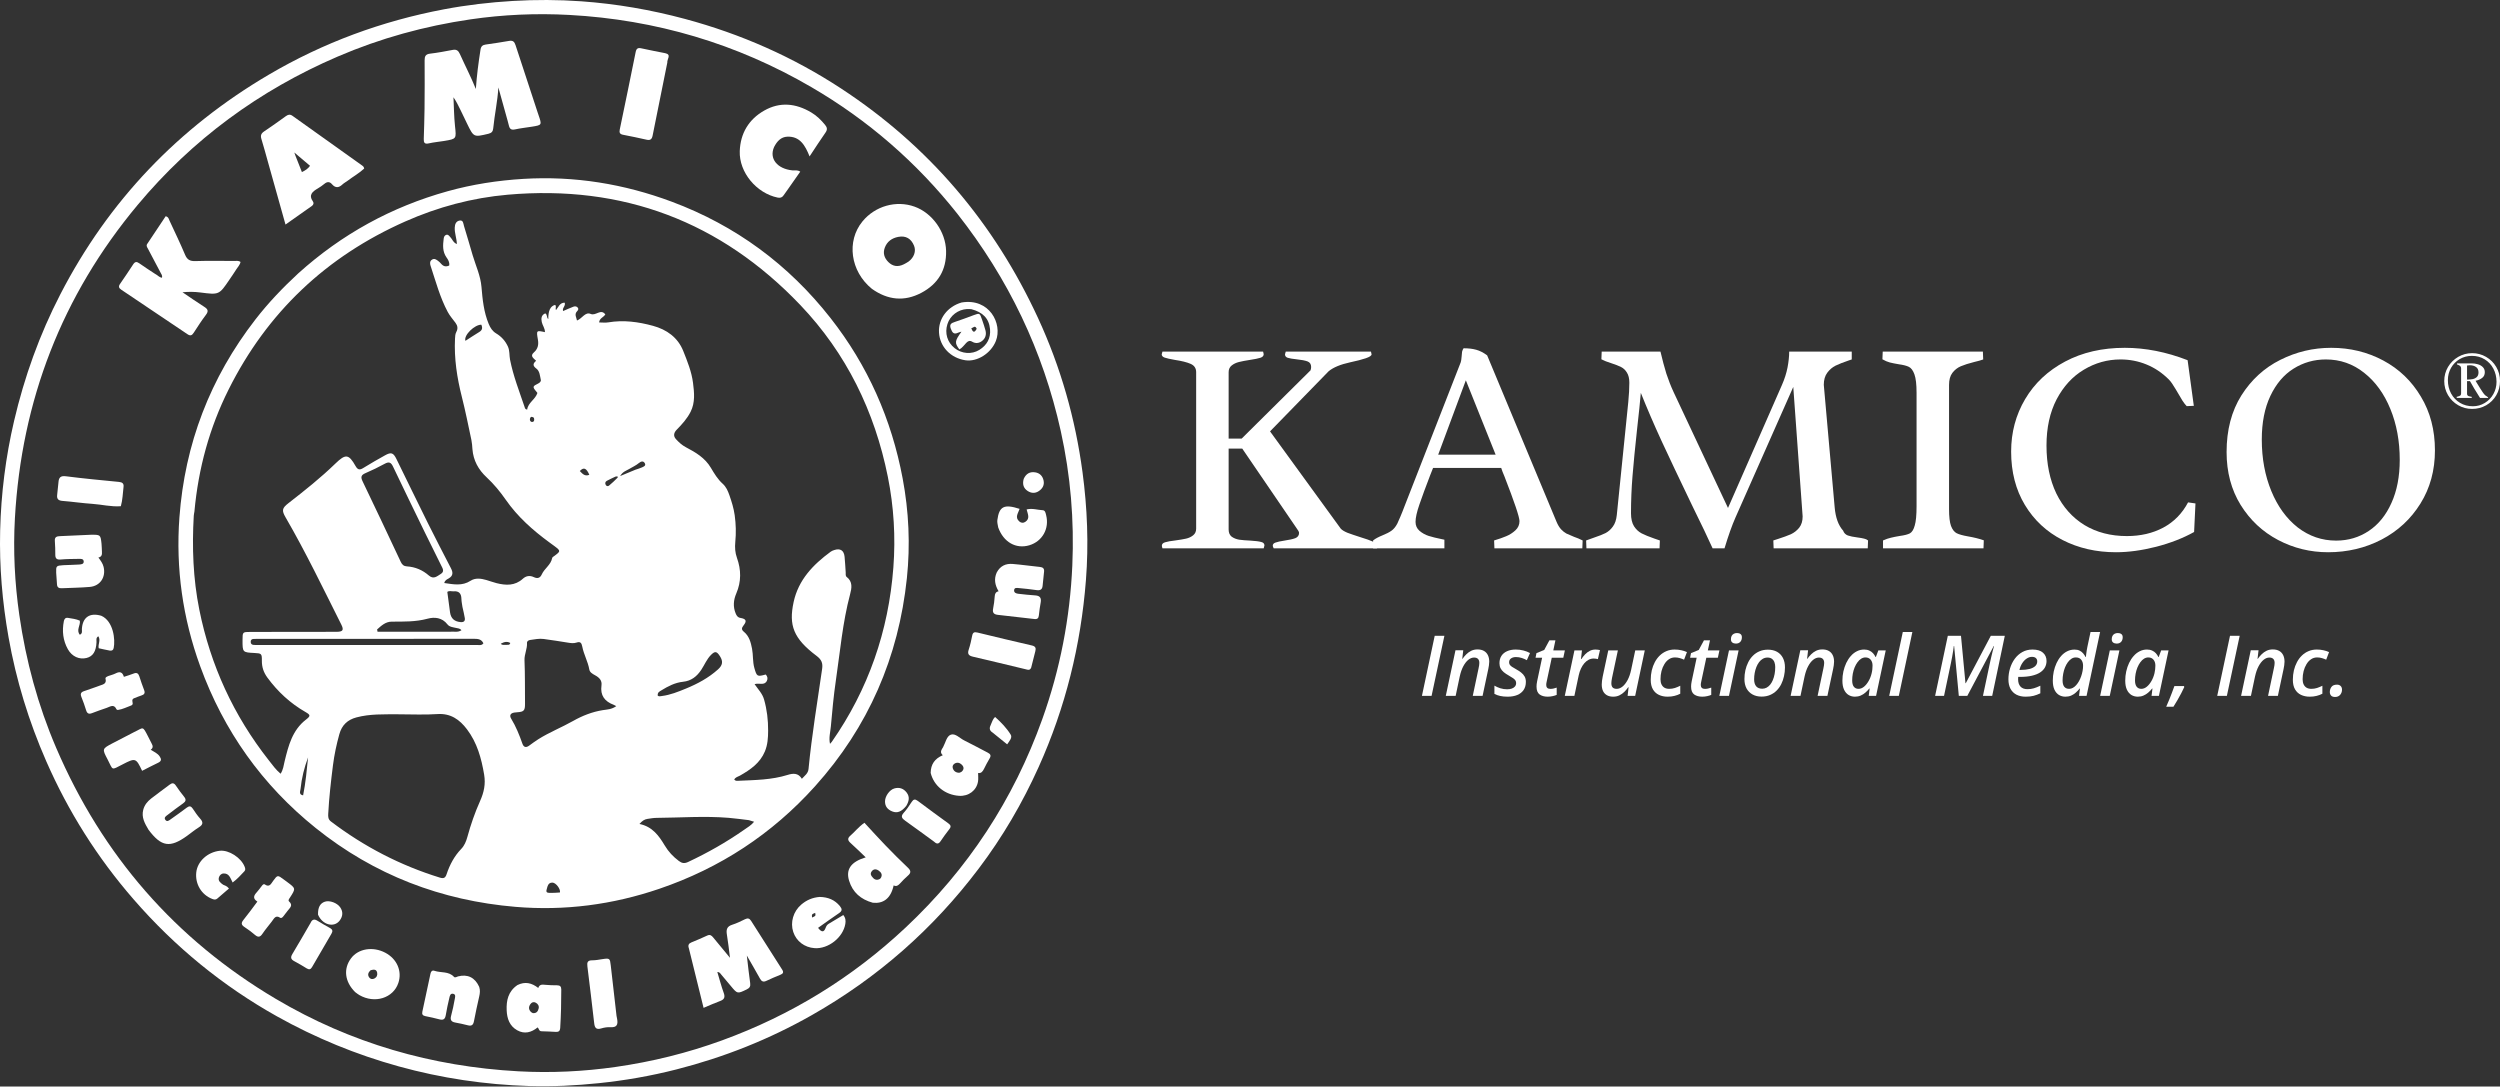 <svg width="2218" height="964" viewBox="0 0 2218 964" fill="none" xmlns="http://www.w3.org/2000/svg">
<rect x="0" y="0" width="2218" height="964" fill="#333333" stroke="none"/>
<path d="M868.231 770.717C827.716 824.355 778.492 867.532 720.335 900.579C682.428 922.119 642.282 938.061 600.092 948.806C577.415 954.581 554.404 958.614 531.072 961.011C510.592 963.116 490.103 964.157 469.56 963.523C430.287 962.312 391.671 956.601 353.757 946.102C315.958 935.635 279.969 920.869 245.754 901.72C197.284 874.592 155.011 839.849 118.597 797.979C86.473 761.042 60.611 720.097 40.976 675.242C25.525 639.946 14.312 603.376 7.586 565.406C2.042 534.111 -0.647 502.608 0.132 470.851C0.938 438.003 5 405.537 12.481 373.512C21.616 334.404 35.076 296.862 53.494 261.172C96.272 178.276 158.214 113.447 238.544 66.223C286.911 37.789 338.855 18.683 393.973 8.249C414.151 4.429 434.493 2.06 455.023 0.841C475.267 -0.361 495.468 -0.289 515.65 1.15C546.824 3.374 577.486 8.677 607.706 16.796C657.196 30.091 703.489 50.49 746.318 78.577C824.167 129.627 882.059 197.881 921.009 282.318C941.088 325.846 954.06 371.472 960.408 418.931C964.66 450.719 965.931 482.683 963.437 514.707C958.947 572.349 945.286 627.701 921.505 680.467C907.114 712.396 889.589 742.493 868.231 770.717ZM849.241 189.494C813.182 144.018 770.087 106.582 719.978 77.375C653.583 38.677 581.822 17.437 505.139 13.253C475.836 11.655 446.498 12.928 417.441 17.17C376.794 23.104 337.451 33.91 299.627 50.18C230.023 80.12 170.545 123.784 122.024 181.932C54.893 262.38 19.096 355.378 13.221 459.843C11.609 488.5 13.041 517.196 17.135 545.618C22.99 586.264 33.612 625.671 49.839 663.481C90.746 758.794 155.504 833.37 244.761 886.241C311.079 925.524 383.215 946.268 460.036 950.469C488.848 952.045 517.703 950.669 546.294 946.578C578.498 941.971 609.96 934.187 640.581 923.027C701.751 900.732 756.121 867.37 803.552 822.84C858.793 770.976 899.227 709.326 924.758 637.92C940.525 593.825 949.311 548.322 951.363 501.644C953.125 461.583 949.828 421.825 941.143 382.562C925.391 311.354 894.723 247.283 849.241 189.494Z" fill="white"/>
<path d="M264.553 242.593C303.229 207.735 347.401 183.502 397.204 169.65C419.162 163.542 441.581 160.08 464.378 158.703C509.747 155.964 553.608 163.139 595.99 178.951C652.555 200.055 699.504 234.628 736.816 282.145C769.906 324.285 790.955 371.884 800.834 424.466C806.336 453.753 807.685 483.341 804.595 512.904C797.255 583.117 770.429 644.962 723.085 697.605C684.988 739.966 638.794 770.185 584.933 788.544C543.582 802.64 500.961 808.232 457.431 804.57C391.443 799.018 331.95 776.225 280.158 734.66C232.576 696.474 198.501 648.492 177.608 591.063C162.067 548.345 155.861 504.258 159.168 459.147C163.947 393.96 186.459 335.204 226.623 283.407C237.981 268.758 250.711 255.391 264.553 242.593ZM172.483 453.874C172.286 455.132 171.982 456.383 171.909 457.648C170.293 485.565 171.294 513.359 176.815 540.825C186.749 590.245 207.262 634.861 238.449 674.502C241.649 678.571 244.664 682.873 248.951 686.464C251.303 682.877 251.634 679.049 252.519 675.414C255.894 661.562 259.349 647.778 271.501 638.404C275.635 635.214 275.565 634.31 271.052 631.722C257.567 623.989 246.466 613.716 237.252 601.198C233.843 596.567 232.27 591.77 232.33 586.136C232.396 579.948 231.966 579.636 226.012 579.344C215.152 578.811 215.152 578.811 215.178 567.784C215.195 560.683 215.195 560.654 222.344 560.644C247.685 560.608 273.026 560.619 298.367 560.552C304.231 560.537 305.295 559.077 302.778 554.067C286.761 522.189 271.342 489.997 253.425 459.107C249.778 452.82 250.188 450.844 255.994 446.335C270.341 435.195 284.557 423.897 297.617 411.222C306.608 402.498 309.43 402.779 315.45 413.473C317.551 417.204 319.391 417.033 322.581 415.038C328.789 411.155 335.186 407.568 341.575 403.982C346.984 400.946 348.959 401.607 351.678 407.151C361.01 426.174 370.231 445.251 379.665 464.223C386.332 477.632 393.25 490.916 400.112 504.227C401.969 507.828 402.135 510.806 398.137 513.149C396.652 514.02 394.68 514.727 394.174 517.263C402.322 518.437 410.002 520.105 417.489 515.251C421.722 512.506 426.688 513.216 431.394 514.556C434.453 515.428 437.436 516.585 440.517 517.362C448.843 519.462 456.853 519.831 463.88 513.454C466.614 510.972 469.934 510.267 473.633 512.035C476.516 513.413 479.076 513.166 480.658 509.61C483.004 504.337 488.768 501.19 489.895 495.047C490.032 494.305 491.192 493.697 491.955 493.133C497.484 489.051 497.5 488.734 492.08 484.627C490.557 483.472 488.991 482.374 487.449 481.244C472.736 470.464 459.235 458.498 448.709 443.375C443.717 436.202 438.149 429.431 431.684 423.429C424.438 416.702 419.898 408.485 419.135 398.424C418.931 395.731 418.788 393.001 418.227 390.372C415.507 377.62 412.973 364.815 409.771 352.182C405.46 335.173 402.824 318.045 403.684 300.455C403.787 298.354 403.872 296.286 404.879 294.43C406.443 291.549 406.008 288.966 404.123 286.424C401.757 283.232 399.064 280.199 397.211 276.725C390.302 263.776 386.583 249.599 381.994 235.764C381.303 233.68 381.272 231.556 383.444 230.256C385.454 229.053 387.129 230.325 388.665 231.457C389.68 232.205 390.6 233.12 391.423 234.081C393.46 236.459 395.784 236.878 398.543 235.557C399.022 232.558 397.511 230.354 396.102 228.339C392.484 223.163 392.918 217.504 393.638 211.763C393.819 210.313 394.313 208.877 395.879 208.354C397.63 207.77 398.399 209.258 399.392 210.243C401.314 212.152 402.026 215.253 405.335 216.53C405.148 211.27 403.223 206.746 403.446 201.943C403.586 198.943 404.538 196.34 407.583 195.712C411.134 194.979 411.013 198.457 411.641 200.461C414.352 209.114 416.783 217.854 419.373 226.545C422.139 235.824 426.344 244.681 427.166 254.525C428.1 265.708 429.192 276.855 433.589 287.407C435.062 290.94 436.901 293.844 440.223 295.826C444.856 298.59 448.294 302.424 450.588 307.379C452.335 311.153 451.742 315.21 452.509 319.097C455.357 333.528 460.714 347.173 465.404 361.028C465.729 361.988 465.875 363.261 467.709 363.392C468.487 357.179 474.978 354.408 476.787 348.654C476.421 348.171 476.159 347.785 475.857 347.433C472.302 343.299 472.431 342.685 477.396 340.298C478.787 339.63 480.118 338.449 479.816 337.059C479.051 333.537 478.832 329.23 475.951 327.09C472.311 324.386 472.832 322.48 475.657 320.102C473.379 317.845 469.997 315.922 473.593 312.75C477.27 309.505 478.026 305.792 477.211 301.178C475.771 293.032 475.908 293.007 483.457 294.694C483.573 291.288 481.289 288.721 480.661 285.71C479.98 282.441 480.279 279.514 483.723 278.023C485.848 279.175 484.704 281.698 486.446 283.114C486.358 275.524 488.318 271.57 492.478 270.506C493.958 271.776 492.402 273.583 493.301 275.079C495.503 272.473 496.567 268.493 500.984 268.523C502.083 271.462 498.538 273.179 499.583 275.961C502.772 274.596 505.774 273.18 508.879 272.043C510.228 271.549 511.812 271.756 512.739 273.143C513.503 274.284 512.811 275.28 512.013 276.11C509.293 278.938 511.441 281.569 511.904 284.369C516.479 282.664 519.2 276.395 524.09 278.53C528.619 280.507 532.988 273.57 537.05 278.936C535.463 281.651 531.817 282.216 531.557 286.075C534.332 286.075 537.062 286.452 539.653 286.012C553.134 283.72 566.303 285.529 579.269 289.049C591.536 292.38 601.375 299.377 606.182 311.408C609.821 320.516 613.575 329.781 614.837 339.612C615.949 348.278 616.86 357.147 612.676 365.402C609.624 371.425 605.106 376.407 600.426 381.187C597.733 383.938 597.189 386.858 599.729 389.62C602.273 392.387 605.005 394.942 608.522 396.791C617.111 401.308 625.425 406.136 630.69 415.037C633.648 420.037 636.712 425.182 641.179 429.186C644.226 431.917 645.768 435.462 647.116 439.327C649.149 445.156 650.942 450.833 651.823 457.089C652.949 465.085 653.112 472.956 652.354 480.824C651.88 485.744 652.181 490.337 653.806 494.881C657.614 505.525 657.753 516.018 653.224 526.54C650.758 532.27 650.201 538.203 652.669 544.193C653.504 546.218 654.452 547.8 656.882 548.211C661.97 549.07 662.814 550.902 659.668 554.889C657.918 557.106 657.647 558.602 659.918 560.458C664.676 564.346 666.107 569.811 667.221 575.564C668.312 581.198 667.676 586.987 669.248 592.566C671.41 600.235 671.746 600.525 679.352 598.42C680.935 600.068 681.385 602.066 680.361 604.071C678.077 608.547 673.472 605.625 669.462 606.983C672.635 611.601 676.374 615.327 677.86 620.511C680.474 629.634 681.532 638.905 681.485 648.34C681.454 654.564 681.087 660.697 678.635 666.605C674.318 677.012 665.743 682.868 656.493 688.13C654.716 689.141 652.338 689.497 651.427 691.716C652.729 693.044 654.069 692.756 655.29 692.701C669.91 692.04 684.598 691.936 698.774 687.507C703.576 686.006 708.182 685.602 711.419 690.947C713.948 688.086 716.933 686.291 717.324 682.238C720.193 652.468 725.165 622.976 729.4 593.388C730.131 588.28 728.878 585.21 724.429 581.872C703.889 566.457 699.656 554.751 704.092 534.179C708.365 514.37 721.395 500.947 737.003 489.462C737.882 488.815 738.971 488.403 740.019 488.046C745.445 486.195 748.752 488.257 749.318 493.986C749.77 498.573 749.988 503.183 750.3 507.784C750.396 509.199 749.965 510.924 751.182 511.864C756.685 516.12 755.649 521.795 754.222 527.162C747.534 552.307 745.343 578.184 741.569 603.795C739.577 617.316 738.336 630.958 737.129 644.579C736.692 649.508 735.174 654.463 736.366 659.944C737.085 659.154 737.551 658.743 737.897 658.248C770.401 611.689 788.315 559.874 792.591 503.44C794.631 476.528 793.028 449.624 787.705 423.085C776.054 364.993 750.842 313.377 709.971 270.543C639.415 196.6 552.637 163.804 450.527 172.734C418.856 175.504 388.461 183.654 359.462 196.517C289.542 227.532 237.035 277.109 202.798 345.616C185.903 379.423 176.013 415.335 172.483 453.874ZM352.712 633.717C340.473 633.796 328.173 633.278 316.192 636.488C308.415 638.572 303.318 643.218 301.061 651.383C298.555 660.45 296.599 669.522 295.417 678.871C293.601 693.225 291.961 707.577 291.204 722.026C291.07 724.595 291.114 726.924 293.591 728.805C322.914 751.067 355.074 767.763 390.275 778.625C393.664 779.671 395.141 778.858 396.216 775.615C398.996 767.228 403.039 759.555 409.265 753.089C412.053 750.193 413.589 746.417 414.648 742.541C417.63 731.631 421.34 720.921 425.936 710.649C429.381 702.95 430.95 695.656 429.531 687.222C427.095 672.739 423.274 658.866 414.302 647.039C407.836 638.515 399.917 632.697 388.049 633.527C376.64 634.325 365.132 633.711 352.712 633.717ZM527.77 598.993C525.626 597.831 523.271 596.458 522.853 594.047C521.62 586.936 517.898 580.622 516.576 573.614C515.952 570.309 514.817 568.989 511.551 570.083C509.039 570.924 506.559 570.59 504.011 570.173C496.801 568.994 489.577 567.892 482.339 566.899C478.351 566.352 474.409 567.237 470.468 567.757C468.878 567.967 467.45 568.874 467.546 570.409C467.879 575.714 465.117 580.44 465.337 585.832C465.864 598.713 465.677 611.623 465.793 624.521C465.845 630.333 464.775 631.524 459.092 631.902C458.14 631.965 457.183 632.033 456.244 632.189C452.858 632.75 451.776 634.758 453.526 637.629C457.785 644.614 460.791 652.124 463.484 659.799C464.592 662.956 466.624 663.57 469.397 661.578C472.111 659.628 474.782 657.604 477.607 655.827C487.47 649.625 498.347 645.336 508.468 639.625C516.724 634.966 525.342 631.566 534.775 630.047C538.463 629.453 542.556 629.486 546.749 626.494C545.633 625.903 545.104 625.542 544.521 625.327C536.497 622.359 532.389 616.991 533.638 608.106C534.231 603.891 531.921 601.186 527.77 598.993ZM376.952 472.414C367.511 452.945 357.984 433.516 348.702 413.972C346.903 410.182 345.094 409.405 341.386 411.422C335.801 414.46 330.068 417.27 324.226 419.775C320.373 421.427 319.85 423.214 321.683 427.019C333.139 450.798 344.369 474.686 355.599 498.573C356.737 500.992 358.246 502.333 360.974 502.496C368.379 502.939 374.937 505.76 380.456 510.571C384.77 514.332 387.779 511.188 391.037 509.219C394.658 507.032 392.652 504.206 391.444 501.725C386.777 492.14 381.993 482.612 376.952 472.414ZM664.363 727.632C658.368 726.935 652.388 726.063 646.377 725.571C625.064 723.829 603.742 725.461 582.424 725.619C579.739 725.639 577.049 726.145 574.376 726.531C571.656 726.924 569.624 728.407 567.314 731.024C578.868 733.316 584.716 741.706 589.715 750.05C593.121 755.735 597.178 760.019 602.288 763.86C605.075 765.955 607.303 766.241 610.5 764.74C627.84 756.602 644.432 747.188 660.13 736.223C663.16 734.105 666.48 732.231 669.042 729.053C667.42 728.564 666.217 728.203 664.363 727.632ZM334.541 566.791C299.484 566.792 264.427 566.793 229.37 566.797C227.937 566.797 226.502 566.811 225.069 566.858C223.38 566.913 222.391 567.686 222.417 569.504C222.442 571.302 223.465 572.06 225.115 572.179C225.909 572.237 226.707 572.25 227.503 572.25C292.836 572.26 358.169 572.273 423.502 572.241C425.292 572.241 427.37 572.838 428.878 570.748C427.217 567.101 424.112 566.734 420.589 566.742C392.226 566.806 363.861 566.785 334.541 566.791ZM399.465 560.461C402.72 560.095 406.262 561.38 409.43 559.084C407.977 557.466 406.355 557.491 404.816 557.133C402.05 556.49 398.786 556.302 396.994 553.977C392.243 547.812 385.48 547.247 379.278 548.926C368.744 551.779 358.213 551.474 347.575 551.523C341.994 551.548 338.295 555.141 334.557 558.456C334.686 559.124 334.815 559.791 334.944 560.458C356.142 560.458 377.34 560.458 399.465 560.461ZM583.54 617.189C584.682 618.14 585.934 617.666 587.185 617.51C594.697 616.576 601.681 613.726 608.552 610.908C618.862 606.68 628.673 601.415 637.084 593.835C641.042 590.268 641.734 586.865 638.767 582.241C635.949 577.851 634.43 577.392 630.794 581.042C627.015 584.836 625.086 589.829 622.202 594.202C618.3 600.119 613.296 604.102 606.087 604.847C598.91 605.589 592.724 608.822 586.729 612.507C585.161 613.47 583.209 614.25 583.54 617.189ZM410.256 538.334C409.943 535.983 409.408 533.637 409.362 531.281C409.269 526.534 407.148 524.168 402.301 524.627C400.622 524.786 398.876 523.797 396.854 525.122C397.643 531.069 398.413 537.161 399.268 543.241C400.042 548.745 403.16 551.476 408.731 551.936C411.462 552.162 412.766 550.984 412.387 548.412C411.927 545.292 411.085 542.228 410.256 538.334ZM427.042 288.076C421.156 287.926 411.237 297.36 412.913 302.388C417.097 299.705 421.114 297.034 425.23 294.527C427.656 293.049 428.4 291.19 427.042 288.076ZM268.93 705.642C271.153 694.498 272.196 683.208 273.331 671.924C269.932 681.049 267.599 690.407 266.633 700.045C266.433 702.045 264.877 704.903 268.93 705.642ZM496.763 791.804C497.591 789.056 493.345 783.12 490.13 783.045C486.057 782.951 485.745 786.672 484.939 789.358C484.029 792.391 486.676 792.138 488.482 792.172C491.008 792.221 493.539 792.033 496.763 791.804ZM563.659 416.77C565.601 416.098 567.604 415.561 569.465 414.713C570.961 414.031 573.274 413.257 572.119 411.059C570.85 408.644 568.671 409.277 566.884 410.77C564.18 413.029 560.973 414.411 557.995 416.193C555.589 417.633 552.528 418.38 550.168 422.376C555.265 420.255 559.118 418.651 563.659 416.77ZM546.059 422.844C543.48 424.086 540.846 425.225 538.345 426.608C536.889 427.413 536.607 428.917 537.487 430.328C538.177 431.433 539.422 431.62 540.396 430.781C542.918 428.609 545.442 426.414 547.724 423.999C548.746 422.919 547.877 422.371 546.059 422.844ZM522.854 421.256C520.25 415.251 517.9 414.25 514.408 417.891C516.695 420.183 518.682 422.921 522.854 421.256ZM449.183 572.144C450.399 571.842 452.144 572.762 452.714 570.441C449.748 568.742 447.13 569.57 444.315 571.11C445.627 572.718 447.158 571.907 449.183 572.144ZM473.738 370.711C472.308 369.702 470.826 369.123 470.2 371.401C469.864 372.623 470.442 374.183 471.781 374.323C473.791 374.531 474.268 372.994 473.738 370.711Z" fill="white"/>
<path d="M449.25 103.126C446.818 94.362 444.483 85.972 442.148 77.583C441.466 89.83 438.773 101.758 437.588 113.867C437.321 116.597 436.225 117.991 433.366 118.673C420.308 121.786 420.326 121.883 414.452 109.827C412.5 105.82 410.587 101.794 408.645 97.783C406.778 93.925 404.897 90.075 402.309 86.28C402.737 94.811 402.786 103.381 403.684 111.862C404.885 123.204 405.172 123.199 394.034 125.059C389.489 125.818 384.859 126.177 380.382 127.213C376.594 128.089 375.872 126.42 375.964 123.292C376.225 114.383 376.561 105.474 376.647 96.563C376.785 82.232 376.831 67.898 376.721 53.568C376.693 49.953 377.567 48.07 381.564 47.604C388.34 46.814 395.064 45.518 401.775 44.252C405.08 43.628 406.707 45.023 407.997 47.893C412.657 58.264 417.909 68.362 422.176 78.965C422.965 67.162 424.503 55.569 426.312 43.993C426.785 40.966 428.274 39.915 430.854 39.521C437.766 38.464 444.713 37.592 451.582 36.305C455.051 35.655 456.401 37.018 457.39 40.066C463.824 59.886 470.38 79.666 476.897 99.46C477.195 100.366 477.499 101.27 477.811 102.172C480.839 110.944 480.842 110.958 471.923 112.395C466.905 113.203 461.827 113.719 456.875 114.815C453.521 115.557 452.158 114.315 451.464 111.326C450.855 108.695 450.06 106.108 449.25 103.126Z" fill="white"/>
<path d="M773.503 256.221C754.412 240.665 750.811 213.926 765.204 196.408C776.4 182.781 795.042 177.491 811.345 183.316C827.209 188.984 838.967 205.671 839.368 222.532C839.774 239.608 832.148 251.998 817.397 259.801C802.364 267.752 787.643 266.288 773.503 256.221ZM801.907 234.472C803.285 233.688 804.754 233.03 806.024 232.1C810.977 228.473 812.911 222.797 810.94 217.991C808.36 211.697 803.674 208.858 796.917 210.161C791.345 211.235 786.961 214.259 784.927 219.895C783.153 224.81 784.682 229.067 788.165 232.505C791.87 236.161 796.329 237.234 801.907 234.472Z" fill="white"/>
<path d="M137.402 242.862C139.688 243.972 141.049 246.002 143.664 246.419C144.275 244.498 143.094 243.119 142.35 241.697C138.735 234.785 135.068 227.901 131.43 221.002C130.696 219.61 129.487 218.122 130.511 216.56C135.977 208.226 141.556 199.967 146.995 191.832C149.55 192.516 149.719 194.302 150.348 195.658C155.036 205.764 159.893 215.802 164.218 226.063C166.072 230.46 168.615 231.776 173.248 231.634C184.702 231.282 196.174 231.474 207.639 231.517C209.471 231.524 211.431 231.01 213.388 232.403C212.919 234.973 211.018 236.787 209.718 238.877C207.785 241.984 205.671 244.978 203.621 248.012C194.368 261.706 194.377 261.621 177.706 259.481C172.581 258.823 167.38 258.765 161.907 259.292C168.324 263.614 174.649 268.081 181.195 272.197C184.457 274.249 185.205 276.006 182.71 279.313C178.88 284.391 175.383 289.731 171.95 295.092C170.35 297.59 168.968 298.31 166.255 296.471C146.751 283.252 127.181 270.13 107.594 257.033C105.438 255.591 104.927 254.177 106.46 251.951C110.433 246.185 114.369 240.39 118.18 234.516C119.795 232.029 121.318 231.985 123.627 233.636C128.028 236.782 132.603 239.686 137.402 242.862Z" fill="white"/>
<path d="M237.658 143.454C235.684 136.505 233.966 129.885 231.932 123.364C230.968 120.272 231.631 118.381 234.355 116.57C240.847 112.256 247.173 107.687 253.503 103.135C255.507 101.694 257.203 101.125 259.497 102.77C280.063 117.514 300.692 132.17 321.301 146.854C322.083 147.411 322.858 147.982 323.099 149.553C318.782 153.584 313.363 156.616 308.468 160.322C306.946 161.474 305.188 162.354 303.81 163.647C300.554 166.703 297.601 167.014 294.513 163.411C292.525 161.092 290.286 161.035 287.862 163.06C286.036 164.584 284.044 165.944 281.997 167.16C277.333 169.932 273.443 172.81 277.712 178.897C278.573 180.125 278.133 181.702 276.743 182.683C269.249 187.974 261.749 193.256 253.294 199.216C247.937 180.082 242.86 161.952 237.658 143.454ZM262.247 138.468C264.087 143.13 265.928 147.792 267.858 152.68C270.845 151.21 273.177 149.777 275.067 147.111C270.59 143.318 266.306 139.688 261.108 135.285C261.705 137.057 261.856 137.506 262.247 138.468Z" fill="white"/>
<path d="M686.774 130.427C682.151 140.783 689.683 149.799 702.953 151.151C705.088 151.368 707.367 150.56 709.988 152.286C706.315 157.527 702.713 162.676 699.1 167.818C697.82 169.641 696.464 171.413 695.234 173.27C693.92 175.253 692.27 175.782 689.916 175.297C671.176 171.43 655.635 152.917 656.312 134.089C656.877 118.36 664.213 105.962 677.967 98.125C692.002 90.127 706.08 91.664 719.681 99.725C724.528 102.597 728.5 106.474 732.052 110.836C733.907 113.114 734.214 115.024 732.384 117.623C727.747 124.21 723.41 131.008 718.257 138.771C714.294 128.859 709.627 120.824 698.518 121.262C692.915 121.483 689.39 125.297 686.774 130.427Z" fill="white"/>
<path d="M611.152 841.273C610.156 838.472 611.11 837.044 613.422 836.092C618.132 834.153 622.84 832.197 627.445 830.027C629.907 828.867 631.271 829.913 632.706 831.672C637.415 837.443 642.186 843.164 647.643 849.762C646.669 842.255 646.017 835.715 644.912 829.253C644.166 824.888 644.814 821.94 649.574 820.446C653.501 819.213 657.259 817.368 660.967 815.541C663.476 814.305 664.981 814.76 666.473 817.127C675.557 831.538 684.717 845.901 693.929 860.23C695.534 862.728 694.682 863.883 692.27 864.863C688.143 866.539 684.02 868.248 680.011 870.182C677.244 871.518 675.67 870.787 674.249 868.205C670.682 861.723 666.929 855.344 662.589 847.768C663.667 856.863 664.442 864.57 665.56 872.228C665.986 875.14 665.051 876.568 662.509 877.797C654.239 881.797 654.284 881.874 648.46 874.857C645.613 871.427 642.77 867.992 639.861 864.616C639.077 863.707 638.526 862.388 636.402 862.325C638.323 868.707 639.932 874.97 642.128 881.019C643.56 884.964 642.426 886.825 638.73 888.172C634.133 889.847 629.67 891.894 624.211 894.172C619.799 876.321 615.513 858.98 611.152 841.273Z" fill="white"/>
<path d="M592.042 55.513C587.604 77.38 583.253 98.85 578.991 120.339C578.38 123.421 577.017 124.699 573.783 123.972C566.81 122.403 559.818 120.908 552.797 119.577C549.888 119.026 549.285 117.644 549.854 114.913C554.616 92.071 559.343 69.222 563.926 46.343C564.58 43.078 565.809 42.146 569.083 42.898C576.045 44.497 583.091 45.723 590.09 47.165C596.084 48.399 591.663 52.416 592.042 55.513Z" fill="white"/>
<path d="M774.369 800.912C763.69 798.015 756.507 791.672 753.35 781.484C750.215 771.37 754.861 764.652 768.058 760.637C763.298 756.108 759.056 751.901 754.617 747.914C752.047 745.605 751.697 743.746 754.502 741.351C758.336 738.076 761.373 733.908 766.911 729.953C773.116 736.645 779.171 743.384 785.459 749.899C791.983 756.657 798.607 763.329 805.441 769.771C808.4 772.56 808.347 774.495 805.334 777.021C802.903 779.06 800.742 781.436 798.562 783.756C796.951 785.471 795.322 786.844 792.848 785.518C790.251 797.551 783.264 801.871 774.369 800.912ZM781.352 779.099C783.272 776.093 781.822 773.947 779.4 772.277C777.569 771.014 775.505 770.788 773.779 772.572C772.434 773.962 772.071 775.623 773.282 777.31C775.072 779.802 777.162 781.587 780.47 779.868C780.609 779.796 780.728 779.685 781.352 779.099Z" fill="white"/>
<path d="M459.074 873.942C465.848 870.609 471.728 871.981 477.54 876.516C478.67 873.158 481.112 873.456 483.777 873.733C487.247 874.092 490.758 874.131 494.253 874.158C496.817 874.178 497.959 875.183 497.964 877.86C497.986 889.313 497.711 900.753 497.009 912.186C496.854 914.708 495.561 915.576 493.359 915.499C489.07 915.35 484.785 914.942 480.498 914.943C478.067 914.943 478.287 912.648 476.971 911.514C471.425 916.036 465.338 917.689 458.855 914.056C452.05 910.243 449.824 903.652 449.518 896.346C449.151 887.568 450.867 879.526 459.074 873.942ZM472.654 898.81C475.874 899.226 477.361 897.257 477.921 894.577C478.39 892.338 477.194 890.536 475.2 889.526C473.41 888.619 471.75 889.211 470.613 890.803C468.801 893.339 468.896 895.797 471.267 897.995C471.497 898.207 471.778 898.364 472.654 898.81Z" fill="white"/>
<path d="M825.687 685.726C825.791 678.06 829.327 673.041 836.446 670.026C833.369 667.337 835.488 665.047 836.756 662.766C838.901 658.909 839.782 653.111 843.643 651.782C847.619 650.413 851.532 654.985 855.478 656.915C862.482 660.342 869.295 664.157 876.244 667.7C878.694 668.949 879.577 670.283 877.956 672.912C876.121 675.886 874.584 679.048 872.995 682.167C871.867 684.383 870.573 686.271 867.779 685.792C867.779 688.456 868.07 690.855 867.726 693.159C866.513 701.267 859.357 706.637 850.852 706.048C838.509 705.193 828.565 697.288 825.687 685.726ZM853.265 684.595C855.433 682.519 855.304 680.384 853.243 678.389C851.49 676.692 849.314 676.155 847.114 677.341C845.627 678.142 844.783 679.733 845.27 681.405C846.063 684.124 848.099 685.546 850.949 685.606C851.536 685.618 852.131 685.212 853.265 684.595Z" fill="white"/>
<path d="M425.151 875.539C426.146 878.586 425.781 881.239 425.193 883.914C423.589 891.215 421.873 898.497 420.528 905.846C419.895 909.299 418.515 910.553 415.035 909.633C411.348 908.658 407.601 907.88 403.849 907.186C400.179 906.508 399.258 904.656 400.255 901.076C401.575 896.337 402.527 891.484 403.405 886.638C403.716 884.917 404.632 882.283 402.142 881.7C399.357 881.047 398.997 883.858 398.548 885.778C397.426 890.572 396.34 895.388 395.561 900.247C395.003 903.729 393.761 905.441 389.914 904.382C385.78 903.244 381.566 902.379 377.361 901.521C374.996 901.039 374.196 899.903 374.723 897.485C377.165 886.302 379.479 875.092 381.91 863.906C382.304 862.096 383.181 860.512 385.557 861.328C391.238 863.278 398.048 861.495 402.789 866.69C403.747 867.74 405.205 866.561 406.384 866.258C414.836 864.086 421.345 867.165 425.151 875.539Z" fill="white"/>
<path d="M884.294 507.919C887.457 501.981 892.419 499.846 898.408 500.338C906.488 501.002 914.525 502.173 922.595 502.989C925.378 503.271 926.613 504.458 926.286 507.289C925.81 511.401 925.382 515.52 925.013 519.643C924.693 523.227 922.725 524.008 919.438 523.517C914.253 522.742 909.027 522.22 903.805 521.73C902.153 521.575 899.869 521.165 899.708 523.708C899.57 525.896 901.591 526.579 903.335 526.787C908.392 527.392 913.466 527.913 918.547 528.248C922.742 528.524 924.006 530.62 923.299 534.551C922.624 538.303 922.064 542.086 921.691 545.879C921.433 548.502 920.355 549.513 917.683 549.191C906.948 547.901 896.205 546.672 885.455 545.516C881.936 545.138 880.296 543.765 881.096 539.929C881.84 536.362 882.249 532.704 882.512 529.065C882.676 526.795 883.349 525.135 885.949 524.587C882.755 519.135 881.669 513.85 884.294 507.919Z" fill="white"/>
<path d="M80.463 474.444C89.168 474.353 89.204 474.349 90.073 482.415C90.329 484.786 90.282 487.188 90.44 489.571C90.598 491.942 90.316 494.042 87.302 494.635C89.356 497.457 91.144 499.835 91.894 502.881C94.124 511.943 88.961 519.904 79.666 520.721C71.427 521.445 63.13 521.479 54.861 521.88C52.192 522.009 50.638 521.194 50.551 518.214C50.455 514.877 49.952 511.552 49.848 508.215C49.66 502.114 49.88 501.852 56.137 501.437C60.742 501.131 65.379 501.247 69.976 500.864C71.695 500.721 74.43 500.712 74.276 498.11C74.126 495.57 71.581 495.803 69.725 495.833C64.469 495.917 59.195 495.908 53.97 496.389C50.675 496.692 49.12 495.771 49.066 492.423C48.999 488.28 49.051 484.12 48.668 480.003C48.319 476.255 50.502 475.784 53.299 475.66C62.205 475.265 71.111 474.854 80.463 474.444Z" fill="white"/>
<path d="M131.774 736.173C128.428 730.499 125.345 725.167 127.085 718.44C128.192 714.158 130.81 711.048 134.083 708.472C139.46 704.239 145.064 700.298 150.505 696.145C152.713 694.46 154.33 694.455 155.994 696.924C158.305 700.354 160.752 703.71 163.366 706.913C165.388 709.392 164.895 711.012 162.44 712.752C157.767 716.064 153.178 719.5 148.65 723.009C147.36 724.008 145.291 725.217 146.607 727.223C148.168 729.604 150.069 727.815 151.523 726.804C156.359 723.443 161.124 719.978 165.838 716.448C167.975 714.848 169.454 715.126 170.943 717.328C172.993 720.36 175.022 723.458 177.474 726.151C180.455 729.422 180.254 731.632 176.433 734C172.791 736.256 169.471 739.032 165.987 741.548C150.837 752.489 143.162 751.337 131.774 736.173Z" fill="white"/>
<path d="M315.037 880.144C305.793 870.88 304.517 859.505 311.442 850.215C317.87 841.592 330.763 839.474 341.765 845.233C352.202 850.697 356.936 861.608 353.415 872.087C348.889 885.561 332.409 890.689 318.818 882.826C317.585 882.112 316.47 881.192 315.037 880.144ZM328.783 860.801C326.871 862.6 325.824 864.675 327.488 867.099C328.612 868.736 330.415 869.048 332.158 868.149C334.223 867.084 335.053 865.156 334.612 862.938C334.022 859.971 331.819 859.913 328.783 860.801Z" fill="white"/>
<path d="M727.223 795.76C734.688 795.92 740.623 798.341 745.184 803.938C747.218 806.435 747.319 808.154 744.437 810.094C738.139 814.336 732 818.813 725.788 823.199C728.956 827.335 731.019 827.262 732.521 823.114C733.11 821.49 733.88 820.365 735.335 819.514C739.556 817.041 743.732 814.491 748.175 811.821C750.307 814.445 750.412 817.02 749.967 819.711C747.978 831.723 734.85 842.07 722.714 841.205C713.731 840.564 706.485 835.058 703.764 826.802C700.973 818.338 703.811 808.601 710.844 802.585C715.446 798.648 720.724 796.27 727.223 795.76ZM723.235 809.904C720.164 811.125 720.164 811.125 720.45 814.044C723.743 812.574 723.743 812.574 723.235 809.904Z" fill="white"/>
<path d="M241.012 817.725C238.091 821.528 235.195 824.939 232.71 828.627C230.65 831.686 228.794 831.629 226.168 829.41C223.255 826.948 220.209 824.603 217.007 822.537C214.014 820.606 213.718 818.916 216.027 816.092C220.24 810.94 224.102 805.502 228.337 799.884C224.008 797.163 225.16 794.485 227.769 791.656C229.382 789.908 230.734 787.919 232.21 786.043C232.91 785.155 233.87 783.929 234.92 784.658C239.08 787.549 240.417 784.143 242.239 781.65C246.242 776.173 246.246 776.178 251.752 780.284C252.773 781.045 253.804 781.792 254.826 782.551C262.475 788.23 262.476 788.231 257.277 796.303C256.591 797.369 255.37 798.762 256.426 799.72C260.392 803.314 257.012 805.548 255.152 808.085C253.929 809.752 252.627 811.362 251.354 812.993C250.633 813.918 249.589 814.897 248.544 814.217C244.307 811.464 243.103 815.145 241.012 817.725Z" fill="white"/>
<path d="M96.019 599.796C98.454 598.939 100.667 598.426 102.625 597.419C106.147 595.607 108.645 596.041 109.911 600.491C112.98 599.469 115.852 598.672 118.595 597.557C121.351 596.436 122.748 597.421 123.605 600.013C124.951 604.084 126.252 608.18 127.84 612.159C128.963 614.969 127.987 616.26 125.366 617.063C123.397 617.667 121.508 618.528 119.57 619.24C118.483 619.64 117.462 620.093 117.395 621.445C117.315 623.035 118.734 625.066 116.27 625.961C112.405 627.364 108.717 629.317 104.578 629.88C104.189 629.933 103.494 629.642 103.355 629.328C101.127 624.267 97.759 626.947 94.658 628.024C90.307 629.535 85.93 630.985 81.651 632.68C78.73 633.836 77.272 632.998 76.375 630.071C75.166 626.126 73.806 622.213 72.239 618.398C71.042 615.483 71.82 614.036 74.758 613.101C79.448 611.608 84.041 609.816 88.694 608.203C91.58 607.202 94.737 606.588 93.624 602.203C93.296 600.911 94.707 600.436 96.019 599.796Z" fill="white"/>
<path d="M89.849 546.299C100.657 551.065 102.421 567.498 100.861 574.936C100.433 576.975 99.045 577.499 97.32 577.188C94.067 576.602 90.847 575.831 87.563 575.126C86.768 571.503 89.591 568.045 87.243 564.502C84.876 565.906 85.702 568.003 85.63 569.665C85.276 577.888 82.515 582.349 76.703 583.777C70.371 585.333 63.867 582.521 60.215 575.999C55.859 568.221 54.948 559.77 56.662 551.045C57.043 549.107 58.139 547.806 60.314 548.176C63.879 548.783 67.516 549.164 70.818 550.654C71.544 554.912 67.366 558.96 70.832 563.151C73.435 561.955 72.559 559.774 72.654 558.069C73.228 547.743 79.511 543.266 89.849 546.299Z" fill="white"/>
<path d="M51.843 428.155C52.144 423.484 53.798 421.952 58.534 422.557C74.148 424.555 89.833 426.013 105.504 427.549C108.439 427.837 110.002 428.896 109.609 431.983C108.89 437.625 108.847 443.369 107.207 449.113C98.608 449.791 90.367 447.582 82.008 447.028C73.125 446.439 64.294 445.101 55.416 444.404C51.706 444.112 50.261 442.65 50.723 439.009C51.163 435.541 51.439 432.052 51.843 428.155Z" fill="white"/>
<path d="M914.827 592.439C913.602 595.043 911.837 594.213 910.155 593.81C894.55 590.07 878.96 586.262 863.325 582.647C859.636 581.794 858.093 580.4 859.419 576.41C860.767 572.352 861.709 568.137 862.529 563.932C863.114 560.932 864.538 560.541 867.259 561.204C883.315 565.119 899.39 568.962 915.498 572.662C918.645 573.385 919.304 574.909 918.551 577.748C917.289 582.504 916.147 587.293 914.827 592.439Z" fill="white"/>
<path d="M547.516 904.014C548.445 909.058 547.197 911.647 541.804 911.319C539.009 911.15 536.043 911.613 533.349 912.433C528.997 913.758 527.639 911.807 527.192 907.964C525.228 891.091 523.257 874.218 521.136 857.363C520.69 853.82 521.305 851.97 525.38 851.996C528.528 852.016 531.691 851.347 534.831 850.879C540.86 849.98 541.195 850.356 541.844 856.347C543.469 871.331 545.249 886.299 546.982 901.272C547.073 902.058 547.304 902.828 547.516 904.014Z" fill="white"/>
<path d="M197.952 784.92C199.472 785.741 201.048 785.747 203.134 788.286C199.672 791.271 196.21 794.258 192.746 797.24C191.338 798.453 189.901 798.157 188.296 797.538C178.773 793.865 173.017 784.354 174.126 773.977C175.174 764.184 184.124 755.976 195.042 754.796C203.065 753.929 213.914 760.942 217.053 768.955C217.613 770.386 217.981 771.779 216.848 772.974C213.604 776.396 210.476 779.962 206.394 782.96C204.369 779.113 203.365 774.643 198.241 774.949C196.195 775.072 194.705 776.658 194.185 778.581C193.369 781.599 195.59 783.198 197.952 784.92Z" fill="white"/>
<path d="M885.594 467.877C885.219 465.457 884.566 463.5 884.852 461.363C886.476 449.231 890.792 446.997 904.582 451.457C903.462 455.136 900.047 458.933 904.343 462.638C905.939 464.015 907.819 464.225 909.643 463.004C914.142 459.994 911.776 456 910.822 451.978C915.83 450.727 920.466 452.428 925.119 452.663C927.38 452.777 927.675 455.268 928.135 457.071C931.155 468.907 924.791 480.286 913.281 483.746C901.429 487.308 890.258 481.05 885.594 467.877Z" fill="white"/>
<path d="M118.824 649.594C127.5 645.573 126.231 643.385 131.489 653.643C132.504 655.623 133.446 657.642 134.512 659.595C135.581 661.553 136.192 663.426 133.706 665.158C136.751 667.102 139.755 668.293 141.622 671.027C143.29 673.47 143.405 675.241 140.361 676.684C135.545 678.965 130.833 681.466 126.076 683.874C120.715 672.437 120.113 672.298 108.964 678.068C98.104 683.688 100.601 683.487 95.399 673.652C90.5 664.39 90.571 664.321 99.879 659.41C106.065 656.147 112.294 652.965 118.824 649.594Z" fill="white"/>
<path d="M853.137 268.359C877.826 264.267 889.549 287.2 883.549 302.49C879.29 313.343 867.099 321.227 856.483 319.627C843.374 317.65 833.837 307.638 833.088 295.065C832.365 282.936 840.378 272.092 853.137 268.359ZM861.832 274.31C860.562 274.26 859.286 274.106 858.023 274.176C849.93 274.625 842.959 279.983 840.56 287.537C837.997 295.612 840.433 303.699 846.998 308.914C853.279 313.902 862.084 314.636 868.89 310.409C875.659 306.206 879.108 300.021 878.353 291.957C877.451 282.312 871.628 276.904 861.832 274.31Z" fill="white"/>
<path d="M275.471 818.908C276.94 815.59 278.847 815.13 281.651 816.898C285.27 819.179 289.011 821.275 292.758 823.344C295.056 824.613 295.431 826.077 294.079 828.369C288.273 838.208 282.544 848.094 276.851 857.999C275.631 860.123 274.239 860.444 272.187 859.201C268.523 856.98 264.867 854.727 261.07 852.749C257.924 851.11 257.628 849.306 259.432 846.321C264.848 837.357 270.035 828.253 275.471 818.908Z" fill="white"/>
<path d="M828.795 746.796C820.058 740.434 811.633 734.199 803.083 728.14C800.117 726.037 798.89 724.274 801.845 721.039C804.503 718.13 806.7 714.767 808.858 711.446C810.445 709.004 811.869 708.762 814.217 710.524C823.233 717.293 832.335 723.95 841.466 730.564C843.572 732.089 843.994 733.426 842.276 735.597C839.52 739.081 836.914 742.695 834.434 746.381C832.758 748.872 831.102 749.006 828.795 746.796Z" fill="white"/>
<path d="M804.053 714.977C799.773 720.232 796.046 721.68 791.569 719.887C787.522 718.268 785.092 715.416 785.188 710.839C785.282 706.337 789.183 700.757 793.408 699.523C797.797 698.24 801.559 699.455 804.386 703.147C807.346 707.012 806.466 710.861 804.053 714.977Z" fill="white"/>
<path d="M282.154 811.483C281.964 805.069 283.996 801.383 288.249 799.97C292.429 798.582 299.078 801.025 301.813 804.954C304.494 808.805 304.29 813.002 301.234 816.878C296.195 823.27 286.012 820.575 282.154 811.483Z" fill="white"/>
<path d="M908.238 424.86C910.357 420.133 913.819 418.323 918.443 419.062C922.465 419.705 924.981 422.291 925.849 426.238C926.744 430.304 924.986 433.43 921.697 435.66C918.468 437.85 915.02 437.71 911.811 435.639C907.989 433.172 906.944 429.546 908.238 424.86Z" fill="white"/>
<path d="M880.663 649.957C877.307 647.886 877.835 645.412 879.144 642.769C880.184 640.669 880.545 638.212 882.88 636.111C888.121 640.801 893.071 645.866 896.719 651.834C898.28 654.389 895.658 657.366 893.536 660.375C889.209 656.869 885.077 653.522 880.663 649.957Z" fill="white"/>
<path d="M871.348 283.822C872.455 287.196 873.591 290.183 874.351 293.263C875.213 296.758 874.355 299.974 871.514 302.32C868.819 304.544 865.618 305.001 862.613 303.216C860.28 301.83 858.915 302.552 857.267 304.193C855.28 306.171 853.752 308.69 851.137 310.012C846.814 304.075 846.969 302.71 853.02 294.254C851.783 294.621 850.857 294.761 850.055 295.155C846.198 297.047 844.854 295.031 843.579 291.66C842.106 287.766 843.889 286.67 847.102 285.634C852.698 283.829 858.185 281.684 863.708 279.655C869.238 277.623 869.232 277.608 871.348 283.822ZM866.507 291.72C865.12 288.273 863.55 290.659 861.706 291.358C863.057 294.493 864.352 295.831 866.507 291.72Z" fill="white"/>
<path d="M2068.19 308.581C2084.99 308.581 2100.41 312.334 2114.44 319.841C2128.47 327.347 2139.59 338.027 2147.82 351.878C2156.13 365.64 2160.28 381.547 2160.28 399.599C2160.28 417.293 2155.99 433.021 2147.41 446.784C2138.92 460.456 2127.44 471.091 2112.96 478.687C2098.49 486.193 2082.67 489.947 2065.51 489.947C2049.69 489.947 2034.9 486.328 2021.14 479.089C2007.38 471.85 1996.3 461.484 1987.9 447.99C1979.59 434.496 1975.43 418.857 1975.43 401.073C1975.43 381.503 1979.81 364.747 1988.57 350.806C1997.41 336.865 2008.9 326.364 2023.02 319.305C2037.23 312.155 2052.28 308.581 2068.19 308.581ZM2072.61 479.625C2083.34 479.625 2092.99 476.765 2101.57 471.046C2110.15 465.327 2116.85 457.061 2121.68 446.247C2126.59 435.434 2129.05 422.7 2129.05 408.044C2129.05 391.422 2126.28 376.364 2120.74 362.87C2115.2 349.287 2107.42 338.563 2097.41 330.699C2087.49 322.835 2076.19 318.902 2063.5 318.902C2053.04 318.902 2043.48 321.628 2034.81 327.079C2026.23 332.441 2019.4 340.484 2014.3 351.208C2009.21 361.932 2006.66 374.845 2006.66 389.948C2006.66 406.748 2009.48 421.985 2015.11 435.658C2020.74 449.33 2028.56 460.099 2038.57 467.963C2048.67 475.738 2060.01 479.625 2072.61 479.625Z" fill="white"/>
<path d="M1940.05 360.323C1938.88 359.161 1937.63 357.553 1936.29 355.497C1934.95 353.353 1933.66 351.163 1932.4 348.929C1932.14 348.482 1931.42 347.276 1930.26 345.31C1929.1 343.344 1928.03 341.646 1927.04 340.216C1926.06 338.786 1925.12 337.624 1924.23 336.731C1918.24 330.743 1911.58 326.275 1904.25 323.326C1897.02 320.377 1889.38 318.902 1881.33 318.902C1869.72 318.902 1858.86 321.941 1848.76 328.018C1838.75 334.005 1830.71 342.763 1824.63 354.291C1818.64 365.819 1815.65 379.492 1815.65 395.309C1815.65 411.484 1818.55 425.649 1824.36 437.802C1830.26 449.867 1838.57 459.205 1849.3 465.818C1860.11 472.342 1872.66 475.604 1886.96 475.604C1899.12 475.604 1909.88 473.102 1919.27 468.097C1928.74 463.003 1936.07 455.541 1941.25 445.711L1947.82 446.65L1946.61 471.984C1936.87 477.436 1925.61 481.815 1912.83 485.121C1900.14 488.338 1888.3 489.947 1877.31 489.947C1859.8 489.947 1843.98 486.328 1829.86 479.089C1815.74 471.85 1804.61 461.484 1796.48 447.99C1788.35 434.496 1784.28 418.723 1784.28 400.671C1784.28 383.603 1788.44 368.053 1796.75 354.023C1805.06 339.993 1816.86 328.911 1832.14 320.779C1847.42 312.647 1865.07 308.581 1885.09 308.581C1903.41 308.581 1921.99 312.245 1940.85 319.573L1946.35 360.055L1940.05 360.323Z" fill="white"/>
<path d="M1729.19 451.609C1729.19 458.401 1729.77 463.405 1730.94 466.622C1732.19 469.839 1733.84 471.984 1735.9 473.056C1738.04 474.129 1741.39 475.067 1745.95 475.871C1751.22 476.765 1755.91 477.927 1760.02 479.357L1759.76 486.461H1670.61V479.491C1673.21 478.329 1675.53 477.525 1677.58 477.078C1679.73 476.542 1682.41 476.005 1685.63 475.469C1689.65 474.933 1692.6 474.173 1694.47 473.19C1696.35 472.118 1697.78 469.795 1698.76 466.22C1699.84 462.645 1700.37 456.971 1700.37 449.196V348.392C1700.37 341.064 1699.75 335.658 1698.5 332.173C1697.25 328.687 1695.59 326.453 1693.54 325.47C1691.57 324.487 1688.62 323.728 1684.69 323.191C1681.47 322.655 1678.79 322.119 1676.65 321.583C1674.59 321.047 1672.4 320.108 1670.08 318.768L1670.35 311.931H1759.22L1759.49 318.902C1757.61 319.617 1754.93 320.376 1751.44 321.181C1746.53 322.432 1742.6 323.683 1739.65 324.934C1736.7 326.185 1734.2 328.151 1732.14 330.832C1730.18 333.424 1729.19 336.998 1729.19 341.556V451.609Z" fill="white"/>
<path d="M1627.72 450.134C1628.52 459.249 1631.02 466.131 1635.22 470.778C1635.94 472.833 1637.32 474.263 1639.38 475.067C1641.44 475.782 1644.25 476.363 1647.82 476.81C1650.51 477.167 1652.52 477.525 1653.86 477.882C1655.2 478.15 1656.36 478.686 1657.34 479.491L1657.07 486.461H1573.56L1573.29 479.491L1577.45 478.15C1582.19 476.631 1585.98 475.246 1588.84 473.995C1591.7 472.654 1594.16 470.733 1596.22 468.231C1598.27 465.639 1599.3 462.288 1599.3 458.177L1590.99 343.299L1539.78 458.981C1536.65 466.041 1533.39 475.201 1530 486.461H1519.41C1515.74 478.24 1509.62 465.416 1501.04 447.99C1489.78 424.576 1480.8 405.631 1474.1 391.153C1467.4 376.587 1461.28 362.378 1455.74 348.526C1455.11 356.122 1453.99 366.98 1452.38 381.1C1450.6 397.543 1449.26 411.305 1448.36 422.386C1447.47 433.468 1447.02 444.46 1447.02 455.362C1447.02 460.188 1447.92 464.031 1449.7 466.89C1451.49 469.66 1453.72 471.761 1456.41 473.19C1459.18 474.62 1463.02 476.184 1467.93 477.882L1472.63 479.491L1472.36 486.461H1407.48L1407.21 479.491C1407.92 479.223 1410.29 478.374 1414.31 476.944C1418.6 475.514 1422 474.173 1424.5 472.922C1427 471.582 1429.15 469.66 1430.94 467.158C1432.81 464.656 1433.97 461.26 1434.42 456.971L1444.61 356.703C1445.23 350.269 1445.55 344.55 1445.55 339.545C1445.55 335.792 1444.83 332.798 1443.4 330.564C1442.06 328.33 1440.32 326.677 1438.17 325.604C1436.03 324.532 1433.17 323.415 1429.6 322.253C1425.84 321.091 1422.89 319.93 1420.75 318.768L1421.02 311.931H1473.16C1474.86 319.17 1476.6 325.694 1478.39 331.502C1480.27 337.222 1482.41 342.673 1484.82 347.856L1533.08 450.67L1580.94 341.556C1583.26 336.283 1584.91 331.1 1585.9 326.006C1586.88 320.823 1587.37 316.132 1587.37 311.931H1642.87V318.902L1640.45 319.706C1635.45 321.404 1631.47 322.968 1628.52 324.398C1625.66 325.828 1623.2 327.928 1621.15 330.698C1619.09 333.468 1618.07 337.043 1618.07 341.422L1627.72 450.134Z" fill="white"/>
<path d="M1271.42 415.148L1268.87 421.582C1264.85 432.038 1261.68 440.662 1259.35 447.453C1257.03 454.156 1255.87 459.339 1255.87 463.003C1255.87 466.22 1257.03 468.856 1259.35 470.912C1261.76 472.967 1264.49 474.486 1267.53 475.469C1270.66 476.452 1274.45 477.39 1278.92 478.284L1281.47 478.82V486.461H1218.2V479.491C1219.45 478.508 1220.7 477.703 1221.95 477.078C1223.29 476.363 1224.95 475.603 1226.91 474.799C1230.04 473.548 1232.54 472.252 1234.42 470.912C1236.38 469.571 1238.13 467.471 1239.65 464.611C1240.54 462.824 1241.43 460.813 1242.33 458.579C1243.31 456.256 1243.94 454.736 1244.2 454.022L1245.81 449.866L1295.95 321.449C1296.3 320.466 1296.57 318.768 1296.75 316.355C1296.84 314.568 1296.97 313.138 1297.15 312.065C1297.42 310.904 1297.87 309.876 1298.49 308.982C1302.87 308.982 1306.63 309.429 1309.75 310.323C1312.97 311.217 1316.19 312.87 1319.4 315.283L1380.93 462.869C1382.09 465.639 1383.43 467.873 1384.95 469.571C1386.47 471.18 1388.04 472.431 1389.65 473.324C1391.34 474.129 1393.62 475.112 1396.48 476.273C1398.89 477.078 1401.44 478.15 1404.12 479.491L1403.85 486.461H1325.84L1325.57 479.491C1329.77 478.239 1333.35 476.988 1336.29 475.737C1339.33 474.486 1342.06 472.744 1344.47 470.509C1346.88 468.275 1348.09 465.55 1348.09 462.332C1348.09 458.758 1343.62 445.487 1334.69 422.52C1334.15 421.18 1333.61 419.884 1333.08 418.633C1332.63 417.382 1332.23 416.22 1331.87 415.148H1271.42ZM1300.5 337.4L1275.97 403.352H1326.91L1300.5 337.4Z" fill="white"/>
<path d="M1101.58 389.143L1162.71 328.553C1163.06 327.481 1163.24 326.498 1163.24 325.604C1163.24 323.102 1162.17 321.449 1160.03 320.645C1157.88 319.84 1154.62 319.215 1150.24 318.768C1146.75 318.41 1144.16 317.964 1142.46 317.427C1140.86 316.891 1140.05 315.864 1140.05 314.344C1140.05 314.076 1140.28 313.272 1140.72 311.931H1216.32L1216.86 314.344C1216.86 315.506 1215.16 316.668 1211.77 317.83C1208.37 318.991 1203.72 320.198 1197.83 321.449C1189.25 323.326 1182.9 325.962 1178.79 329.358L1126.78 382.708L1189.52 469.035C1190.68 470.286 1192.64 471.492 1195.41 472.654C1198.27 473.727 1202.07 475.022 1206.81 476.542C1211.81 478.061 1215.61 479.401 1218.2 480.563C1220.88 481.725 1222.22 482.887 1222.22 484.048C1222.22 485.031 1222.04 485.836 1221.69 486.461H1130C1129.46 485.299 1129.19 484.54 1129.19 484.182C1129.19 482.842 1130 481.903 1131.61 481.367C1133.3 480.742 1135.94 480.161 1139.52 479.625C1143.81 478.999 1147.02 478.284 1149.17 477.48C1151.4 476.586 1152.52 475.022 1152.52 472.788C1152.52 471.895 1151.76 470.465 1150.24 468.499L1102.12 397.99H1090.05V469.839C1090.05 472.61 1090.95 474.71 1092.73 476.139C1094.61 477.48 1096.84 478.374 1099.44 478.82C1102.03 479.178 1105.33 479.446 1109.36 479.625C1113.73 479.893 1116.91 480.295 1118.87 480.831C1120.84 481.278 1121.82 482.306 1121.82 483.914C1121.82 484.093 1121.6 484.942 1121.15 486.461H1031.34C1030.98 485.389 1030.8 484.629 1030.8 484.182C1030.8 482.663 1031.79 481.635 1033.75 481.099C1035.72 480.474 1038.71 479.937 1042.73 479.491C1046.67 478.954 1049.84 478.418 1052.25 477.882C1054.66 477.346 1056.76 476.363 1058.55 474.933C1060.34 473.503 1061.23 471.537 1061.23 469.035V330.162C1061.23 326.677 1059.58 324.219 1056.27 322.789C1052.97 321.359 1048.32 320.198 1042.33 319.304C1038.22 318.589 1035.23 317.919 1033.35 317.293C1031.56 316.668 1030.67 315.685 1030.67 314.344C1030.67 314.076 1030.89 313.272 1031.34 311.931H1120.62C1120.97 313.093 1121.15 313.853 1121.15 314.21C1121.15 315.729 1120.17 316.802 1118.2 317.427C1116.24 318.053 1113.15 318.679 1108.95 319.304C1104.93 319.93 1101.67 320.555 1099.17 321.181C1096.67 321.806 1094.52 322.834 1092.73 324.264C1090.95 325.694 1090.05 327.66 1090.05 330.162V389.143H1101.58Z" fill="white"/>
<path d="M2193.23 362.796C2188.77 362.796 2184.66 361.698 2180.88 359.502C2177.1 357.307 2174.1 354.322 2171.87 350.548C2169.64 346.749 2168.53 342.58 2168.53 338.041C2168.53 333.502 2169.64 329.345 2171.87 325.571C2174.12 321.797 2177.14 318.812 2180.91 316.617C2184.72 314.421 2188.83 313.323 2193.26 313.323C2197.74 313.323 2201.87 314.421 2205.65 316.617C2209.43 318.787 2212.43 321.76 2214.66 325.534C2216.89 329.308 2218 333.477 2218 338.041C2218 342.679 2216.9 346.885 2214.7 350.659C2212.49 354.433 2209.5 357.406 2205.72 359.576C2201.95 361.723 2197.78 362.796 2193.23 362.796ZM2193.05 315.729C2189.12 315.729 2185.53 316.678 2182.26 318.578C2179.01 320.477 2176.45 323.08 2174.56 326.385C2172.69 329.666 2171.76 333.305 2171.76 337.301C2171.76 341.618 2172.71 345.54 2174.59 349.068C2176.48 352.595 2179.11 355.37 2182.48 357.393C2185.84 359.416 2189.66 360.427 2193.92 360.427C2197.77 360.427 2201.29 359.453 2204.49 357.504C2207.71 355.555 2210.25 352.928 2212.12 349.623C2213.98 346.293 2214.91 342.666 2214.91 338.744C2214.91 334.476 2213.98 330.591 2212.12 327.088C2210.28 323.561 2207.68 320.786 2204.34 318.763C2201.03 316.74 2197.26 315.729 2193.05 315.729ZM2188.76 349.438C2188.76 350.005 2188.91 350.449 2189.2 350.77C2189.49 351.091 2189.84 351.325 2190.25 351.473C2190.66 351.596 2191.21 351.732 2191.88 351.88L2192.94 352.102L2192.9 353.027H2179.61L2179.53 352.102C2179.63 352.053 2180.01 351.942 2180.66 351.769C2181.6 351.522 2182.31 351.226 2182.77 350.881C2183.25 350.536 2183.49 349.919 2183.49 349.031V326.755C2183.49 325.892 2183.24 325.251 2182.73 324.831C2182.25 324.387 2181.69 324.042 2181.06 323.795C2180.45 323.548 2180.04 323.376 2179.82 323.277L2179.86 322.389H2192.97C2194.79 322.389 2196.57 322.648 2198.31 323.166C2200.08 323.659 2201.56 324.498 2202.74 325.682C2203.93 326.842 2204.52 328.359 2204.52 330.234C2204.52 332.404 2203.74 334.094 2202.16 335.303C2200.61 336.512 2198.66 337.35 2196.32 337.819L2197.37 339.632C2199.45 343.086 2201.21 345.861 2202.64 347.958C2204.06 350.054 2205.24 351.239 2206.16 351.51C2206.23 351.707 2206.44 351.88 2206.78 352.028C2207.02 352.127 2207.2 352.25 2207.32 352.398C2207.44 352.521 2207.5 352.731 2207.5 353.027H2200.27C2196.5 347.107 2193.52 342.136 2191.34 338.115H2188.76V349.438ZM2188.76 336.783C2190.7 336.758 2192.37 336.61 2193.77 336.339C2195.2 336.043 2196.41 335.439 2197.41 334.526C2198.42 333.588 2198.93 332.207 2198.93 330.382C2198.93 328.211 2198.19 326.62 2196.72 325.608C2195.26 324.572 2193.42 324.054 2191.19 324.054C2190.37 324.054 2189.56 324.128 2188.76 324.276V336.783Z" fill="white"/>
<path d="M2071.64 618.353C2070.04 618.353 2068.86 617.928 2068.1 617.078C2067.38 616.227 2067.01 615.183 2067.01 613.945C2067.01 612.269 2067.5 610.763 2068.47 609.427C2069.46 608.091 2071.1 607.424 2073.39 607.424C2074.72 607.424 2075.79 607.812 2076.59 608.589C2077.42 609.366 2077.83 610.472 2077.83 611.904C2077.83 613.653 2077.29 615.171 2076.19 616.458C2075.12 617.721 2073.61 618.353 2071.64 618.353Z" fill="white"/>
<path d="M2049.2 618.097C2046.31 618.097 2043.73 617.562 2041.47 616.494C2039.21 615.425 2037.44 613.786 2036.15 611.576C2034.87 609.366 2034.22 606.548 2034.22 603.124C2034.22 600.234 2034.53 597.465 2035.13 594.818C2035.76 592.146 2036.68 589.693 2037.87 587.459C2039.06 585.2 2040.51 583.245 2042.24 581.594C2043.96 579.918 2045.93 578.619 2048.14 577.696C2050.35 576.749 2052.79 576.275 2055.46 576.275C2057.55 576.275 2059.51 576.481 2061.33 576.894C2063.15 577.283 2064.82 577.829 2066.35 578.534L2063.8 585.273C2062.64 584.739 2061.39 584.277 2060.05 583.889C2058.74 583.476 2057.3 583.27 2055.72 583.27C2053.75 583.27 2051.98 583.804 2050.4 584.873C2048.82 585.917 2047.47 587.362 2046.35 589.208C2045.24 591.029 2044.37 593.094 2043.77 595.401C2043.18 597.708 2042.89 600.125 2042.89 602.65C2042.89 604.448 2043.2 605.978 2043.8 607.241C2044.41 608.504 2045.29 609.475 2046.43 610.155C2047.59 610.811 2048.99 611.139 2050.62 611.139C2052.41 611.139 2054.1 610.884 2055.68 610.374C2057.26 609.839 2058.84 609.184 2060.42 608.406V615.474C2058.91 616.275 2057.23 616.907 2055.39 617.368C2053.54 617.854 2051.48 618.097 2049.2 618.097Z" fill="white"/>
<path d="M1988.29 617.369L1996.88 576.931H2003.77L2002.89 584.545H2003.11C2004.08 583.112 2005.21 581.764 2006.5 580.501C2007.79 579.214 2009.24 578.17 2010.87 577.368C2012.52 576.567 2014.37 576.166 2016.41 576.166C2018.64 576.166 2020.54 576.603 2022.09 577.478C2023.65 578.352 2024.82 579.603 2025.63 581.23C2026.43 582.857 2026.83 584.8 2026.83 587.059C2026.83 588.055 2026.74 589.123 2026.57 590.265C2026.43 591.382 2026.23 592.475 2025.99 593.543L2020.93 617.369H2012.22L2017.39 592.851C2017.61 591.904 2017.77 591.054 2017.87 590.301C2017.99 589.548 2018.05 588.844 2018.05 588.188C2018.05 586.585 2017.65 585.383 2016.85 584.582C2016.07 583.78 2014.9 583.379 2013.35 583.379C2011.65 583.379 2009.97 584.035 2008.32 585.347C2006.67 586.658 2005.18 588.565 2003.84 591.066C2002.51 593.568 2001.45 596.591 2000.67 600.137L1997.03 617.369H1988.29Z" fill="white"/>
<path d="M1967.12 617.368L1978.45 564.107H1987.04L1975.68 617.368H1967.12Z" fill="white"/>
<path d="M1921.87 626.986C1922.77 624.994 1923.66 622.918 1924.53 620.756C1925.41 618.595 1926.23 616.482 1927.01 614.417C1927.81 612.329 1928.51 610.422 1929.12 608.698H1937.61L1937.9 609.536C1937.1 611.284 1936.18 613.167 1935.13 615.182C1934.09 617.198 1932.97 619.214 1931.78 621.23C1930.62 623.246 1929.45 625.164 1928.28 626.986H1921.87Z" fill="white"/>
<path d="M1896.66 618.097C1894.6 618.097 1892.71 617.599 1891.01 616.603C1889.34 615.583 1888 614.029 1887.01 611.94C1886.01 609.827 1885.51 607.143 1885.51 603.889C1885.51 601.072 1885.8 598.327 1886.39 595.656C1886.99 592.984 1887.84 590.483 1888.94 588.151C1890.05 585.82 1891.4 583.767 1892.98 581.995C1894.56 580.197 1896.34 578.801 1898.34 577.805C1900.33 576.785 1902.48 576.275 1904.78 576.275C1906.53 576.275 1908.06 576.579 1909.37 577.186C1910.69 577.769 1911.79 578.558 1912.69 579.554C1913.59 580.549 1914.32 581.655 1914.88 582.869H1915.2L1917.39 577.04H1923.95L1915.39 617.368H1908.86L1909.67 610.847H1909.37C1908.33 612.183 1907.16 613.397 1905.88 614.49C1904.61 615.583 1903.22 616.457 1901.69 617.113C1900.16 617.769 1898.48 618.097 1896.66 618.097ZM1899.79 611.139C1901.49 611.139 1903.12 610.507 1904.67 609.244C1906.23 607.957 1907.6 606.257 1908.79 604.144C1910.01 602.031 1910.9 599.712 1911.49 597.186C1911.78 595.972 1911.97 594.818 1912.07 593.725C1912.19 592.632 1912.25 591.539 1912.25 590.446C1912.25 588.333 1911.69 586.609 1910.58 585.273C1909.46 583.937 1907.93 583.27 1905.99 583.27C1904.65 583.27 1903.38 583.646 1902.16 584.399C1900.97 585.152 1899.89 586.196 1898.92 587.532C1897.95 588.843 1897.1 590.361 1896.37 592.086C1895.66 593.81 1895.12 595.668 1894.73 597.659C1894.37 599.627 1894.18 601.63 1894.18 603.67C1894.18 606.123 1894.67 607.981 1895.64 609.244C1896.64 610.507 1898.02 611.139 1899.79 611.139Z" fill="white"/>
<path d="M1863.26 617.368L1871.82 577.04H1880.34L1871.78 617.368H1863.26ZM1877.97 570.993C1876.71 570.993 1875.65 570.689 1874.8 570.082C1873.95 569.451 1873.53 568.467 1873.53 567.131C1873.53 566.014 1873.74 565.043 1874.15 564.217C1874.59 563.391 1875.2 562.76 1876.01 562.322C1876.83 561.861 1877.82 561.63 1878.96 561.63C1880.22 561.63 1881.25 561.934 1882.05 562.541C1882.86 563.124 1883.26 564.071 1883.26 565.383C1883.26 567.083 1882.78 568.443 1881.84 569.463C1880.89 570.483 1879.6 570.993 1877.97 570.993Z" fill="white"/>
<path d="M1832.44 618.097C1830.35 618.097 1828.45 617.599 1826.75 616.603C1825.08 615.608 1823.74 614.065 1822.75 611.977C1821.75 609.864 1821.25 607.156 1821.25 603.853C1821.25 601.084 1821.53 598.376 1822.09 595.729C1822.67 593.057 1823.51 590.556 1824.6 588.224C1825.7 585.868 1827.03 583.804 1828.61 582.031C1830.19 580.234 1831.98 578.837 1833.97 577.842C1835.98 576.822 1838.17 576.312 1840.52 576.312C1842.27 576.312 1843.77 576.615 1845.01 577.222C1846.24 577.83 1847.29 578.631 1848.14 579.627C1848.99 580.623 1849.7 581.703 1850.29 582.869H1850.62C1850.69 582.238 1850.77 581.436 1850.87 580.465C1850.99 579.469 1851.14 578.4 1851.31 577.259C1851.48 576.093 1851.68 574.964 1851.93 573.871L1854.73 560.683H1863.22L1851.2 617.368H1844.53L1845.33 610.847H1845.08C1844.01 612.207 1842.84 613.434 1841.58 614.527C1840.34 615.62 1838.97 616.494 1837.46 617.15C1835.96 617.781 1834.28 618.097 1832.44 618.097ZM1835.75 611.139C1836.89 611.139 1837.99 610.847 1839.03 610.264C1840.1 609.682 1841.08 608.88 1841.98 607.86C1842.9 606.816 1843.74 605.626 1844.5 604.29C1845.25 602.93 1845.89 601.485 1846.43 599.955C1846.96 598.425 1847.37 596.87 1847.66 595.292C1847.96 593.713 1848.1 592.183 1848.1 590.702C1848.1 588.443 1847.56 586.646 1846.46 585.31C1845.39 583.95 1843.79 583.27 1841.65 583.27C1840.27 583.27 1838.98 583.658 1837.79 584.436C1836.6 585.213 1835.52 586.269 1834.55 587.605C1833.58 588.941 1832.74 590.483 1832.04 592.232C1831.36 593.956 1830.83 595.802 1830.47 597.769C1830.11 599.736 1829.92 601.703 1829.92 603.671C1829.92 606.124 1830.41 607.982 1831.38 609.244C1832.38 610.507 1833.83 611.139 1835.75 611.139Z" fill="white"/>
<path d="M1797.13 618.097C1794.05 618.097 1791.35 617.514 1789.05 616.348C1786.76 615.158 1784.99 613.422 1783.73 611.139C1782.49 608.831 1781.87 606.014 1781.87 602.687C1781.87 599.384 1782.34 596.166 1783.29 593.033C1784.24 589.876 1785.63 587.034 1787.48 584.508C1789.33 581.982 1791.57 579.979 1794.22 578.497C1796.87 577.016 1799.88 576.275 1803.25 576.275C1807.38 576.275 1810.48 577.21 1812.54 579.08C1814.63 580.926 1815.68 583.379 1815.68 586.439C1815.68 588.528 1815.2 590.434 1814.26 592.159C1813.31 593.883 1811.86 595.377 1809.92 596.639C1808 597.878 1805.56 598.837 1802.6 599.517C1799.66 600.197 1796.2 600.537 1792.22 600.537H1790.58C1790.55 600.902 1790.53 601.278 1790.5 601.667C1790.48 602.031 1790.47 602.395 1790.47 602.76C1790.47 605.456 1791.17 607.581 1792.58 609.135C1793.99 610.665 1796.04 611.43 1798.74 611.43C1800.78 611.43 1802.66 611.175 1804.38 610.665C1806.11 610.155 1808.04 609.39 1810.18 608.37V615.11C1808.21 616.057 1806.22 616.797 1804.2 617.332C1802.19 617.842 1799.83 618.097 1797.13 618.097ZM1791.63 594.344H1792.87C1795.84 594.344 1798.41 594.065 1800.6 593.506C1802.78 592.924 1804.47 592.074 1805.66 590.956C1806.85 589.815 1807.44 588.431 1807.44 586.803C1807.44 585.54 1807.04 584.557 1806.24 583.852C1805.46 583.124 1804.3 582.76 1802.74 582.76C1801.21 582.76 1799.71 583.233 1798.23 584.18C1796.75 585.103 1795.42 586.439 1794.26 588.188C1793.09 589.912 1792.22 591.964 1791.63 594.344Z" fill="white"/>
<path d="M1716.84 617.368L1728.1 564.107H1739.79L1743.76 606.111H1744.06L1766.24 564.107H1778.66L1767.48 617.368H1759.28L1765.44 588.224C1765.83 586.378 1766.24 584.545 1766.68 582.723C1767.12 580.877 1767.54 579.129 1767.95 577.477C1768.39 575.826 1768.78 574.381 1769.12 573.142H1768.86L1745.4 617.368H1737.86L1733.71 573.142H1733.42C1733.32 574.186 1733.14 575.546 1732.87 577.222C1732.6 578.898 1732.3 580.707 1731.96 582.65C1731.62 584.569 1731.26 586.439 1730.87 588.26L1724.75 617.368H1716.84Z" fill="white"/>
<path d="M1676.11 617.368L1688.17 560.683H1696.66L1684.64 617.368H1676.11Z" fill="white"/>
<path d="M1645.73 618.097C1643.67 618.097 1641.79 617.599 1640.09 616.603C1638.41 615.583 1637.07 614.029 1636.08 611.94C1635.08 609.827 1634.58 607.143 1634.58 603.889C1634.58 601.072 1634.88 598.327 1635.46 595.656C1636.07 592.984 1636.92 590.483 1638.01 588.151C1639.13 585.82 1640.47 583.767 1642.05 581.995C1643.63 580.197 1645.42 578.801 1647.41 577.805C1649.4 576.785 1651.55 576.275 1653.86 576.275C1655.61 576.275 1657.14 576.579 1658.45 577.186C1659.76 577.769 1660.86 578.558 1661.76 579.554C1662.66 580.549 1663.39 581.655 1663.95 582.869H1664.28L1666.46 577.04H1673.02L1664.46 617.368H1657.94L1658.74 610.847H1658.45C1657.4 612.183 1656.24 613.397 1654.95 614.49C1653.69 615.583 1652.29 616.457 1650.76 617.113C1649.23 617.769 1647.55 618.097 1645.73 618.097ZM1648.87 611.139C1650.57 611.139 1652.19 610.507 1653.75 609.244C1655.3 607.957 1656.67 606.257 1657.86 604.144C1659.08 602.031 1659.98 599.712 1660.56 597.186C1660.85 595.972 1661.05 594.818 1661.14 593.725C1661.26 592.632 1661.32 591.539 1661.32 590.446C1661.32 588.333 1660.77 586.609 1659.65 585.273C1658.53 583.937 1657 583.27 1655.06 583.27C1653.72 583.27 1652.45 583.646 1651.23 584.399C1650.04 585.152 1648.96 586.196 1647.99 587.532C1647.02 588.843 1646.17 590.361 1645.44 592.086C1644.74 593.81 1644.19 595.668 1643.8 597.659C1643.44 599.627 1643.26 601.63 1643.26 603.67C1643.26 606.123 1643.74 607.981 1644.71 609.244C1645.71 610.507 1647.09 611.139 1648.87 611.139Z" fill="white"/>
<path d="M1588.64 617.369L1597.24 576.931H1604.13L1603.25 584.545H1603.47C1604.44 583.112 1605.57 581.764 1606.86 580.501C1608.15 579.214 1609.6 578.17 1611.23 577.368C1612.88 576.567 1614.73 576.166 1616.77 576.166C1619 576.166 1620.9 576.603 1622.45 577.478C1624.01 578.352 1625.18 579.603 1625.98 581.23C1626.79 582.857 1627.19 584.8 1627.19 587.059C1627.19 588.055 1627.1 589.123 1626.93 590.265C1626.79 591.382 1626.59 592.475 1626.35 593.543L1621.28 617.369H1612.58L1617.75 592.851C1617.97 591.904 1618.13 591.054 1618.22 590.301C1618.35 589.548 1618.41 588.844 1618.41 588.188C1618.41 586.585 1618.01 585.383 1617.2 584.582C1616.43 583.78 1615.26 583.379 1613.71 583.379C1612.01 583.379 1610.33 584.035 1608.68 585.347C1607.03 586.658 1605.53 588.565 1604.2 591.066C1602.86 593.568 1601.81 596.591 1601.03 600.137L1597.39 617.369H1588.64Z" fill="white"/>
<path d="M1562.85 618.024C1559.79 618.024 1557.12 617.393 1554.84 616.13C1552.56 614.867 1550.78 613.082 1549.52 610.775C1548.28 608.443 1547.66 605.687 1547.66 602.505C1547.66 599.809 1547.94 597.186 1548.5 594.636C1549.08 592.086 1549.93 589.706 1551.05 587.496C1552.17 585.286 1553.56 583.355 1555.24 581.703C1556.92 580.028 1558.86 578.728 1561.07 577.805C1563.28 576.858 1565.76 576.385 1568.5 576.385C1571.63 576.385 1574.33 577.016 1576.59 578.279C1578.85 579.542 1580.58 581.351 1581.8 583.707C1583.01 586.063 1583.62 588.88 1583.62 592.159C1583.62 594.782 1583.34 597.344 1582.78 599.846C1582.25 602.347 1581.43 604.703 1580.34 606.913C1579.25 609.099 1577.86 611.03 1576.19 612.706C1574.54 614.357 1572.59 615.656 1570.36 616.604C1568.15 617.551 1565.65 618.024 1562.85 618.024ZM1563.47 611.03C1564.83 611.03 1566.1 610.726 1567.26 610.119C1568.45 609.488 1569.52 608.601 1570.47 607.46C1571.41 606.294 1572.22 604.922 1572.87 603.343C1573.55 601.74 1574.07 599.967 1574.44 598.024C1574.8 596.081 1574.98 594.005 1574.98 591.795C1574.98 590.313 1574.77 588.941 1574.33 587.678C1573.89 586.391 1573.16 585.359 1572.14 584.581C1571.15 583.78 1569.81 583.379 1568.14 583.379C1566.63 583.379 1565.25 583.744 1563.98 584.472C1562.74 585.176 1561.64 586.16 1560.67 587.423C1559.72 588.686 1558.92 590.143 1558.26 591.795C1557.61 593.422 1557.11 595.17 1556.77 597.041C1556.43 598.886 1556.26 600.756 1556.26 602.651C1556.26 605.347 1556.87 607.423 1558.08 608.88C1559.32 610.313 1561.12 611.03 1563.47 611.03Z" fill="white"/>
<path d="M1525.4 617.368L1533.96 577.04H1542.49L1533.93 617.368H1525.4ZM1540.12 570.993C1538.86 570.993 1537.8 570.689 1536.95 570.082C1536.1 569.451 1535.68 568.467 1535.68 567.131C1535.68 566.014 1535.88 565.043 1536.29 564.217C1536.73 563.391 1537.35 562.76 1538.15 562.322C1538.98 561.861 1539.96 561.63 1541.1 561.63C1542.37 561.63 1543.4 561.934 1544.2 562.541C1545 563.124 1545.4 564.071 1545.4 565.383C1545.4 567.083 1544.93 568.443 1543.98 569.463C1543.03 570.483 1541.75 570.993 1540.12 570.993Z" fill="white"/>
<path d="M1510.25 618.097C1507.31 618.097 1504.92 617.442 1503.07 616.13C1501.25 614.794 1500.34 612.463 1500.34 609.136C1500.34 608.48 1500.37 607.763 1500.45 606.986C1500.54 606.185 1500.68 605.359 1500.85 604.509L1505.29 583.525H1499.46L1500.26 579.445L1507.15 576.64L1511.74 568.115H1517.1L1515.2 577.041H1525.47L1524.09 583.525H1513.85L1509.37 604.545C1509.25 605.055 1509.14 605.602 1509.04 606.185C1508.97 606.743 1508.93 607.253 1508.93 607.715C1508.93 608.808 1509.24 609.658 1509.85 610.265C1510.45 610.872 1511.38 611.176 1512.61 611.176C1513.56 611.176 1514.47 611.078 1515.35 610.884C1516.22 610.69 1517.18 610.411 1518.22 610.046V616.494C1517.33 616.907 1516.16 617.272 1514.73 617.587C1513.29 617.927 1511.8 618.097 1510.25 618.097Z" fill="white"/>
<path d="M1479.5 618.097C1476.61 618.097 1474.04 617.562 1471.78 616.494C1469.52 615.425 1467.75 613.786 1466.46 611.576C1465.17 609.366 1464.53 606.548 1464.53 603.124C1464.53 600.234 1464.83 597.465 1465.44 594.818C1466.07 592.146 1466.98 589.693 1468.17 587.459C1469.36 585.2 1470.82 583.245 1472.54 581.594C1474.27 579.918 1476.23 578.619 1478.44 577.696C1480.65 576.749 1483.1 576.275 1485.77 576.275C1487.86 576.275 1489.81 576.481 1491.63 576.894C1493.45 577.283 1495.13 577.829 1496.66 578.534L1494.11 585.273C1492.94 584.739 1491.69 584.277 1490.36 583.889C1489.05 583.476 1487.6 583.27 1486.02 583.27C1484.05 583.27 1482.28 583.804 1480.7 584.873C1479.12 585.917 1477.78 587.362 1476.66 589.208C1475.54 591.029 1474.68 593.094 1474.07 595.401C1473.49 597.708 1473.2 600.125 1473.2 602.65C1473.2 604.448 1473.5 605.978 1474.11 607.241C1474.72 608.504 1475.59 609.475 1476.73 610.155C1477.9 610.811 1479.29 611.139 1480.92 611.139C1482.72 611.139 1484.41 610.884 1485.99 610.374C1487.56 609.839 1489.14 609.184 1490.72 608.406V615.474C1489.22 616.275 1487.54 616.907 1485.69 617.368C1483.85 617.854 1481.78 618.097 1479.5 618.097Z" fill="white"/>
<path d="M1431.23 618.097C1429.07 618.097 1427.22 617.672 1425.69 616.822C1424.19 615.972 1423.03 614.745 1422.23 613.142C1421.46 611.515 1421.07 609.572 1421.07 607.313C1421.07 606.318 1421.14 605.225 1421.29 604.035C1421.46 602.82 1421.66 601.57 1421.91 600.282L1426.86 577.04H1435.38L1430.17 601.521C1430 602.468 1429.86 603.33 1429.74 604.108C1429.64 604.86 1429.59 605.553 1429.59 606.184C1429.59 607.811 1429.97 609.05 1430.72 609.9C1431.5 610.726 1432.7 611.139 1434.33 611.139C1436.08 611.139 1437.78 610.483 1439.43 609.171C1441.1 607.836 1442.62 605.905 1443.98 603.379C1445.34 600.853 1446.4 597.805 1447.15 594.235L1450.79 577.04H1459.25L1450.72 617.368H1444.02L1444.89 609.718H1444.53C1443.56 611.151 1442.43 612.511 1441.14 613.798C1439.85 615.061 1438.4 616.093 1436.77 616.895C1435.14 617.696 1433.3 618.097 1431.23 618.097Z" fill="white"/>
<path d="M1388.28 617.368L1396.84 577.04H1403.51L1402.63 584.654H1403.03C1404.08 583.1 1405.21 581.691 1406.42 580.428C1407.66 579.165 1409.03 578.157 1410.54 577.404C1412.04 576.651 1413.72 576.275 1415.57 576.275C1416.22 576.275 1416.9 576.324 1417.61 576.421C1418.33 576.494 1418.97 576.603 1419.5 576.749L1417.64 584.763C1417.11 584.617 1416.52 584.496 1415.89 584.399C1415.26 584.302 1414.59 584.253 1413.89 584.253C1412.29 584.253 1410.78 584.63 1409.37 585.383C1407.96 586.135 1406.69 587.18 1405.55 588.516C1404.41 589.851 1403.42 591.418 1402.6 593.215C1401.77 594.988 1401.13 596.919 1400.67 599.007L1396.8 617.368H1388.28Z" fill="white"/>
<path d="M1373.12 618.097C1370.18 618.097 1367.79 617.442 1365.95 616.13C1364.12 614.794 1363.21 612.463 1363.21 609.136C1363.21 608.48 1363.25 607.763 1363.32 606.986C1363.42 606.185 1363.55 605.359 1363.72 604.509L1368.17 583.525H1362.34L1363.14 579.445L1370.03 576.64L1374.62 568.115H1379.97L1378.08 577.041H1388.35L1386.97 583.525H1376.73L1372.25 604.545C1372.13 605.055 1372.02 605.602 1371.92 606.185C1371.85 606.743 1371.81 607.253 1371.81 607.715C1371.81 608.808 1372.11 609.658 1372.72 610.265C1373.33 610.872 1374.25 611.176 1375.49 611.176C1376.44 611.176 1377.35 611.078 1378.22 610.884C1379.1 610.69 1380.06 610.411 1381.1 610.046V616.494C1380.2 616.907 1379.04 617.272 1377.6 617.587C1376.17 617.927 1374.68 618.097 1373.12 618.097Z" fill="white"/>
<path d="M1337.53 618.097C1335.01 618.097 1332.8 617.878 1330.9 617.441C1329.03 617.028 1327.35 616.421 1325.84 615.62V608.297C1327.39 609.22 1329.14 609.997 1331.09 610.629C1333.05 611.236 1335.07 611.539 1337.13 611.539C1338.74 611.539 1340.13 611.321 1341.32 610.884C1342.51 610.446 1343.44 609.827 1344.09 609.026C1344.77 608.2 1345.11 607.204 1345.11 606.038C1345.11 605.188 1344.92 604.435 1344.53 603.78C1344.14 603.124 1343.47 602.456 1342.52 601.776C1341.58 601.096 1340.27 600.282 1338.59 599.335C1336.82 598.34 1335.31 597.332 1334.07 596.312C1332.86 595.267 1331.92 594.114 1331.27 592.851C1330.64 591.588 1330.32 590.106 1330.32 588.406C1330.32 585.856 1330.9 583.682 1332.07 581.885C1333.26 580.064 1334.94 578.679 1337.1 577.732C1339.28 576.761 1341.86 576.275 1344.82 576.275C1347.2 576.275 1349.45 576.554 1351.56 577.113C1353.67 577.647 1355.63 578.4 1357.42 579.372L1354.62 585.71C1353.28 584.958 1351.8 584.314 1350.18 583.78C1348.55 583.221 1346.8 582.942 1344.93 582.942C1343.2 582.942 1341.76 583.342 1340.59 584.144C1339.45 584.945 1338.88 586.087 1338.88 587.568C1338.88 588.346 1339.06 589.05 1339.43 589.681C1339.82 590.288 1340.46 590.908 1341.36 591.539C1342.26 592.171 1343.48 592.899 1345.04 593.725C1346.71 594.648 1348.21 595.619 1349.52 596.639C1350.83 597.659 1351.86 598.837 1352.62 600.173C1353.37 601.485 1353.75 603.075 1353.75 604.946C1353.75 607.787 1353.08 610.191 1351.74 612.159C1350.43 614.102 1348.56 615.583 1346.13 616.603C1343.7 617.599 1340.84 618.097 1337.53 618.097Z" fill="white"/>
<path d="M1282.7 617.369L1291.3 576.931H1298.19L1297.31 584.545H1297.53C1298.5 583.112 1299.63 581.764 1300.92 580.501C1302.21 579.214 1303.66 578.17 1305.29 577.368C1306.94 576.567 1308.79 576.166 1310.83 576.166C1313.06 576.166 1314.96 576.603 1316.51 577.478C1318.07 578.352 1319.24 579.603 1320.04 581.23C1320.85 582.857 1321.25 584.8 1321.25 587.059C1321.25 588.055 1321.16 589.123 1320.99 590.265C1320.85 591.382 1320.65 592.475 1320.41 593.543L1315.35 617.369H1306.64L1311.81 592.851C1312.03 591.904 1312.19 591.054 1312.29 590.301C1312.41 589.548 1312.47 588.844 1312.47 588.188C1312.47 586.585 1312.07 585.383 1311.27 584.582C1310.49 583.78 1309.32 583.379 1307.77 583.379C1306.07 583.379 1304.39 584.035 1302.74 585.347C1301.09 586.658 1299.6 588.565 1298.26 591.066C1296.92 593.568 1295.87 596.591 1295.09 600.137L1291.45 617.369H1282.7Z" fill="white"/>
<path d="M1261.54 617.368L1272.87 564.107H1281.47L1270.1 617.368H1261.54Z" fill="white"/>
</svg>
